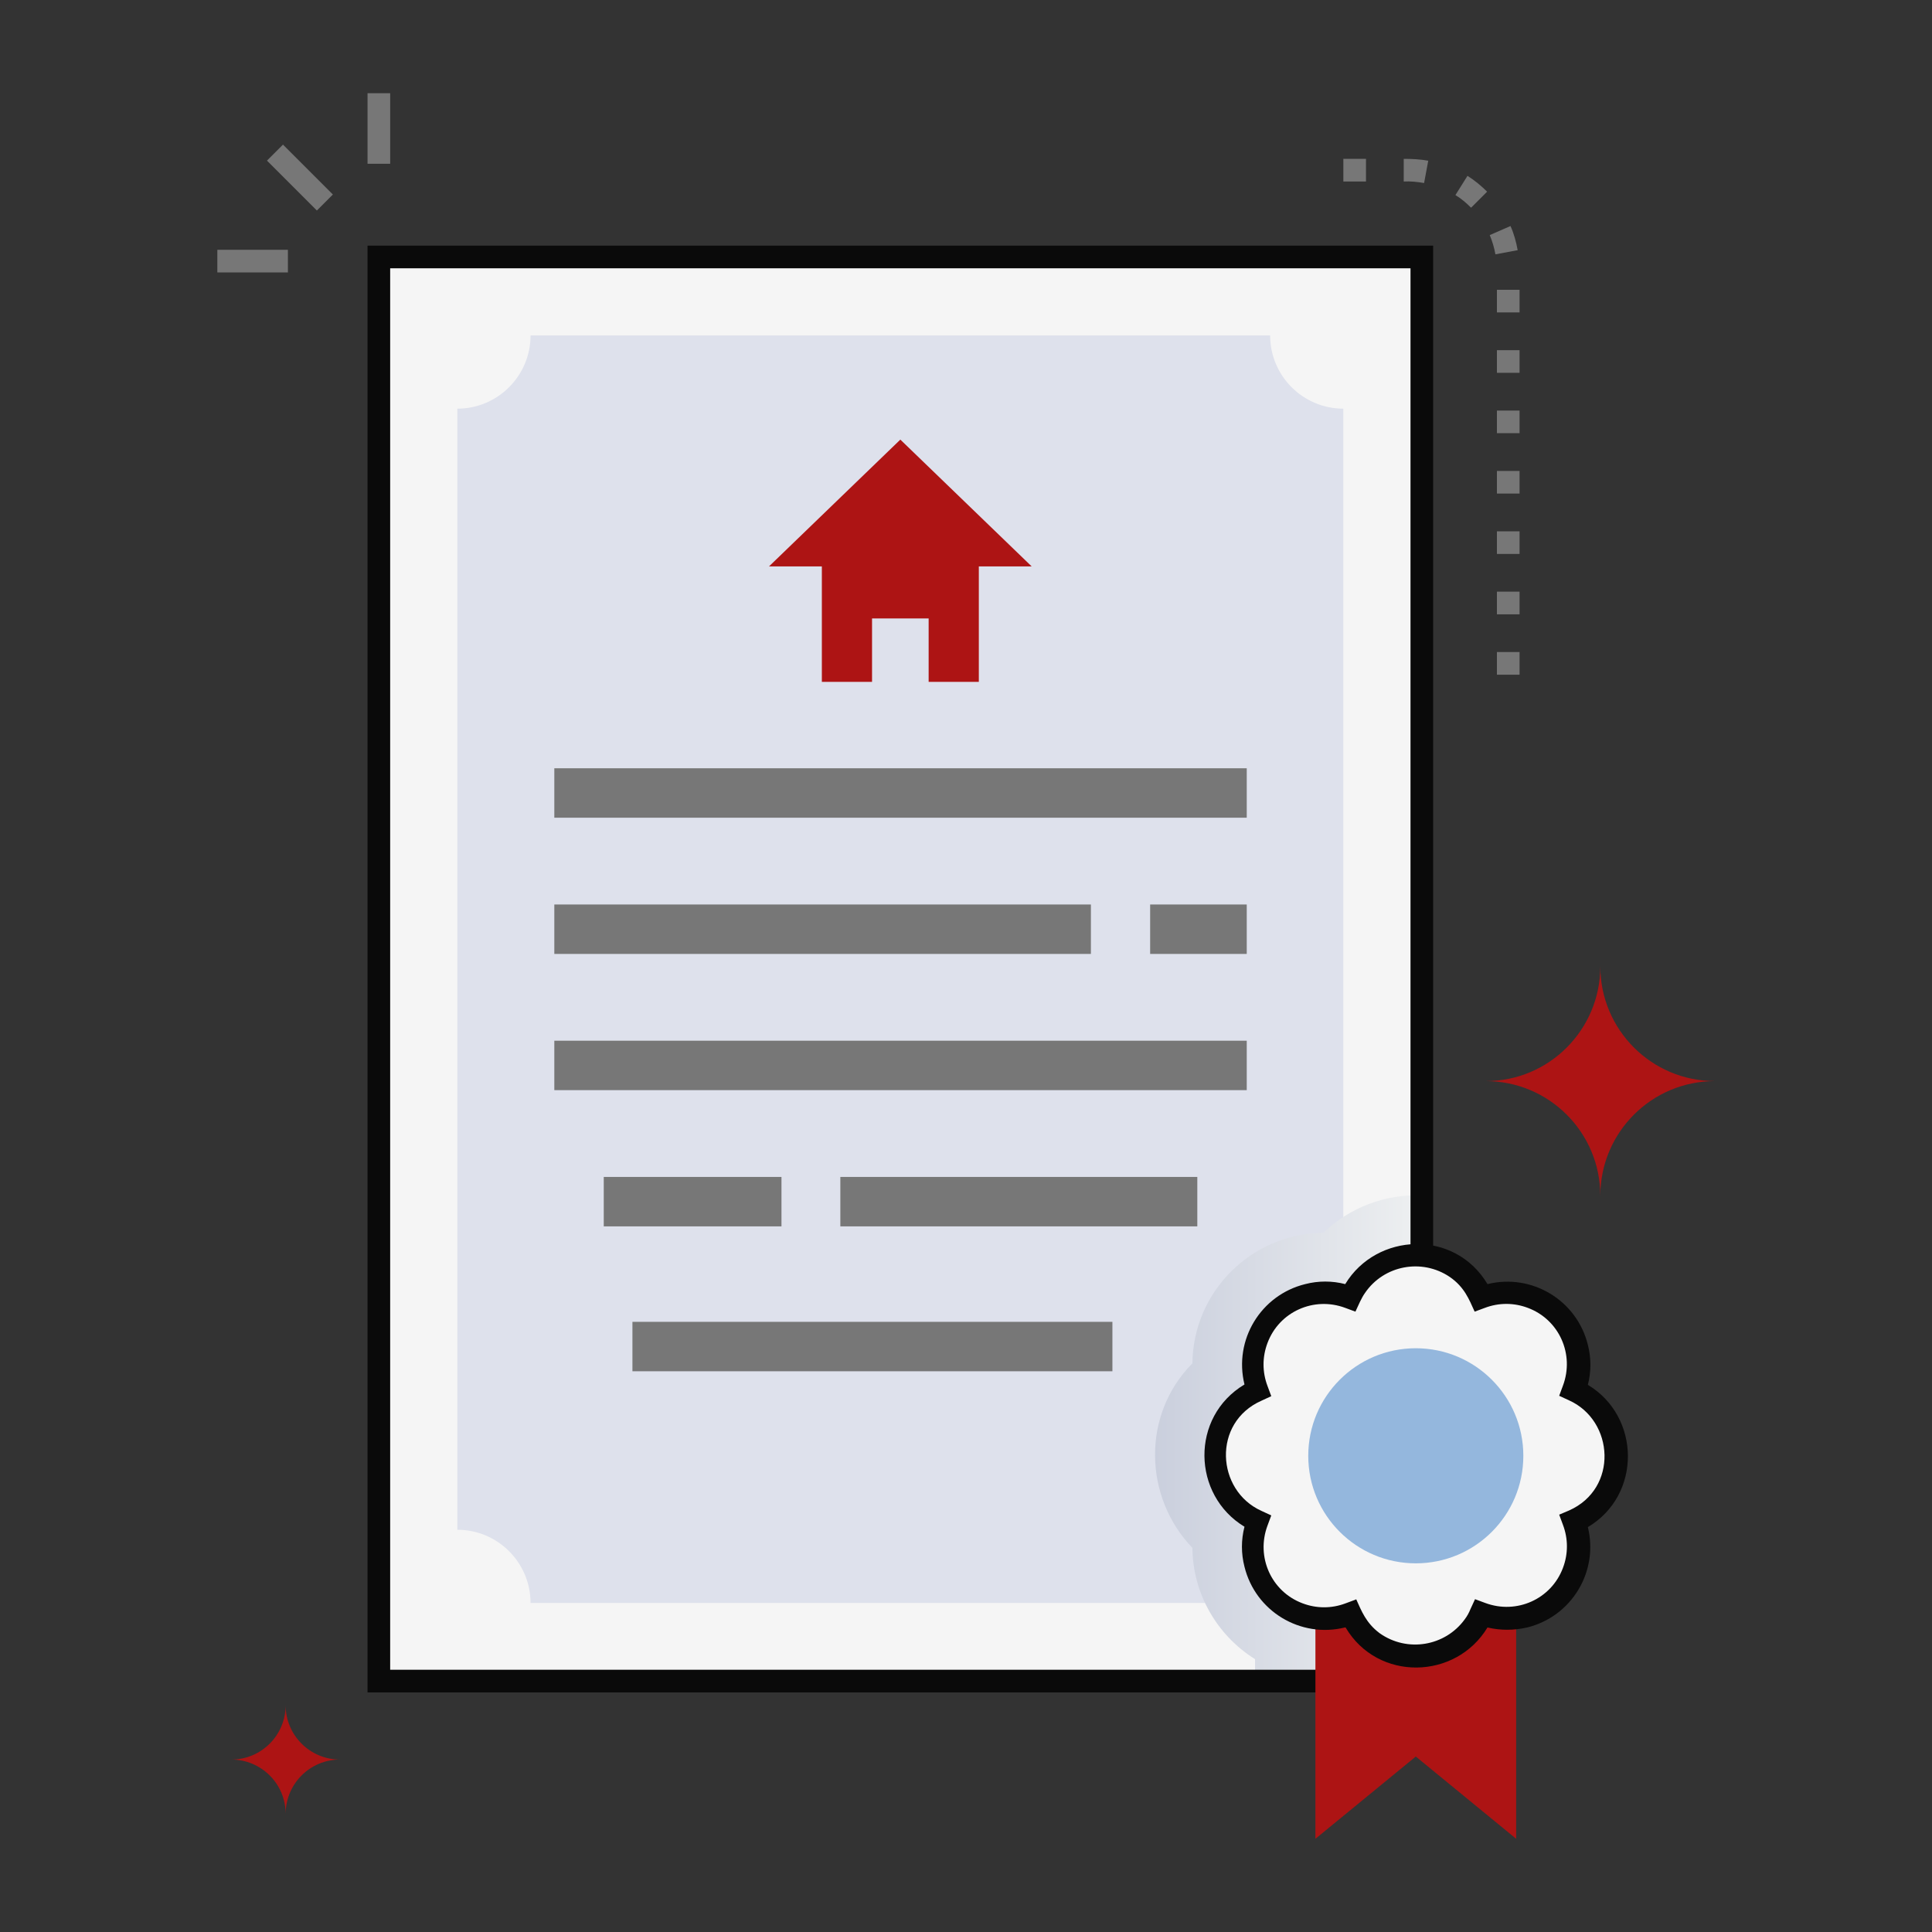 <svg xmlns="http://www.w3.org/2000/svg" xmlns:xlink="http://www.w3.org/1999/xlink" id="Layer_1" viewBox="0 0 512 512"><rect x="0" y="0" width="512" height="512" fill="#333333" stroke="none"/><defs><style>      .st0 {        fill: #dee1ec;      }      .st1 {        fill: #777;      }      .st2, .st3 {        isolation: isolate;      }      .st4 {        fill: #94b7dd;      }      .st3 {        fill: url(#linear-gradient);        mix-blend-mode: multiply;      }      .st5 {        fill: #f5f5f5;      }      .st6 {        fill: #0a0a0a;      }      .st7 {        fill: #ad1414;      }    </style><linearGradient id="linear-gradient" x1="306.1" y1="132.9" x2="376.8" y2="132.9" gradientTransform="translate(0 514) scale(1 -1)" gradientUnits="userSpaceOnUse"><stop offset="0" stop-color="#cacfdd"></stop><stop offset="1" stop-color="#eef0f1"></stop></linearGradient></defs><g class="st2"><g id="Certificate"><rect class="st5" x="100.4" y="68.1" width="276.4" height="377.5"></rect><rect class="st5" x="100.4" y="68.1" width="276.4" height="377.5"></rect><path class="st0" d="M356,108.3v297.1c-10.7,0-19.4,8.7-19.4,19.4h-196c0-10.7-8.7-19.4-19.4-19.4h0V108.3c10.7,0,19.4-8.7,19.4-19.4h0s196,0,196,0c0,10.7,8.7,19.4,19.4,19.4Z"></path><path class="st7" d="M238.6,116.5l-34.8,33.6h14v30.6h13.3v-16.8h15v16.8h13.3v-30.6h14l-34.8-33.6Z"></path><rect class="st1" x="146.9" y="203.6" width="183.5" height="13.1"></rect><rect class="st1" x="146.9" y="239.7" width="142.2" height="13.1"></rect><rect class="st1" x="304.8" y="239.7" width="25.6" height="13.1"></rect><rect class="st1" x="146.9" y="275.8" width="183.5" height="13.1"></rect><rect class="st1" x="160" y="311.9" width="47.1" height="13.1"></rect><rect class="st1" x="222.7" y="311.9" width="94.6" height="13.1"></rect><rect class="st1" x="167.6" y="350.3" width="127.2" height="13.1"></rect><path class="st3" d="M376.8,316.7v128.8h-44.2v-5.8c-10.2-6.4-16.5-17.5-16.6-29.5-12.9-13.4-13.5-35.3,0-48.9.2-19,15.6-34.4,34.7-34.6,7-6.7,16.4-10.3,26-9.9Z"></path><path class="st6" d="M379.8,448.5H97.4V65.1h282.4v383.5ZM103.4,442.5h270.4V71.1H103.4v371.5Z"></path><polygon class="st7" points="348.6 390.4 348.6 487.3 375.2 465.5 401.8 487.3 401.8 390.4 348.6 390.4"></polygon><path class="st5" d="M392.5,343.9c9.8-3.7,20.8,1.2,24.5,11,1.7,4.4,1.7,9.2,0,13.5,14.5,6.5,15.4,27.9,0,34.7,3.7,9.8-1.2,20.8-11,24.5-4.4,1.7-9.2,1.7-13.5,0-6.5,14.6-27.9,15.3-34.7,0-15.3,5.9-30.4-9.2-24.5-24.5-14.5-6.5-15.4-27.9,0-34.7-3.7-9.8,1.2-20.8,11-24.5,4.4-1.7,9.2-1.7,13.5,0,6.5-14.5,27.9-15.4,34.7,0Z"></path><path class="st6" d="M356.4,431.3c-11.8,2.9-23.7-4.3-26.6-16.1-.9-3.5-.9-7.1,0-10.6-13.9-8.4-14.4-29.1,0-37.7-2.9-11.8,4.3-23.7,16.1-26.6,3.5-.9,7.1-.9,10.6,0,8.3-13.7,29-14.6,37.7,0,11.8-2.9,23.7,4.3,26.6,16.1.9,3.5.9,7.1,0,10.6,14,8.4,14.3,29.2,0,37.7,2.9,11.8-4.3,23.7-16.1,26.6-3.5.8-7.1.8-10.5,0-8.4,13.9-29.1,14.4-37.6,0ZM359.4,423.8c1.4,3.1,2.6,6.3,6.2,9,7.3,5.2,17.4,3.5,22.6-3.7.6-.8,1.1-1.7,1.5-2.7l1.2-2.6,2.7,1c8.3,3.1,17.5-1,20.6-9.3,1.4-3.7,1.4-7.7,0-11.4l-1-2.7,2.6-1.1c13.1-5.8,12-23.8,0-29.2l-2.6-1.2,1-2.7c3.1-8.3-1-17.5-9.3-20.6-3.7-1.4-7.7-1.4-11.4,0l-2.7,1c-1.5-3.3-2.7-6.5-6.6-9.2-7.4-5-17.5-3.1-22.5,4.3-.5.7-.9,1.5-1.3,2.3l-1.2,2.6-2.7-1c-8.3-3.1-17.5,1-20.6,9.3-1.4,3.7-1.4,7.7,0,11.4l1,2.7-2.6,1.2c-13.1,5.8-12,23.8,0,29.2l2.6,1.2-1,2.7c-3.1,8.3,1,17.5,9.3,20.6,3.7,1.4,7.7,1.4,11.4,0l2.7-1Z"></path><circle class="st4" cx="375.2" cy="385.8" r="28.5"></circle><path class="st7" d="M393.7,286.5c16.8,0,30.4,13.6,30.4,30.4h0c0-16.8,13.6-30.4,30.4-30.4-16.8,0-30.4-13.6-30.4-30.4,0,16.8-13.6,30.4-30.3,30.4h0Z"></path><path class="st7" d="M61.3,466.3c7.9,0,14.4,6.4,14.4,14.4h0c0-7.9,6.4-14.4,14.4-14.4-7.9,0-14.4-6.4-14.4-14.4h0c0,7.9-6.4,14.4-14.4,14.4h0Z"></path><rect class="st1" x="76.5" y="37.7" width="6" height="18.7" transform="translate(-10 70) rotate(-45)"></rect><rect class="st1" x="57.6" y="66.2" width="18.7" height="6"></rect><rect class="st1" x="97.4" y="24.7" width="6" height="18.7"></rect><path class="st1" d="M402.7,178.8h-6v-6h6v6ZM402.7,162.8h-6v-6h6v6ZM402.7,146.8h-6v-6h6v6ZM402.7,130.8h-6v-6h6v6ZM402.7,114.8h-6v-6h6v6ZM402.7,98.8h-6v-6h6v6ZM402.7,82.8h-6v-6h6v6ZM396.3,67.4c-.3-1.7-.8-3.4-1.5-5.1l5.5-2.4c.9,2,1.5,4.2,1.9,6.4l-5.9,1.1ZM389.8,55c-1.3-1.3-2.6-2.4-4.1-3.3l3.2-5.1c1.9,1.2,3.6,2.6,5.2,4.2l-4.2,4.2ZM377.4,48.5c-1.8-.3-3.6-.5-5.4-.4v-6c2.2,0,4.4.1,6.5.5l-1.1,5.9ZM362,48.1h-6v-6h6v6Z"></path></g></g></svg>